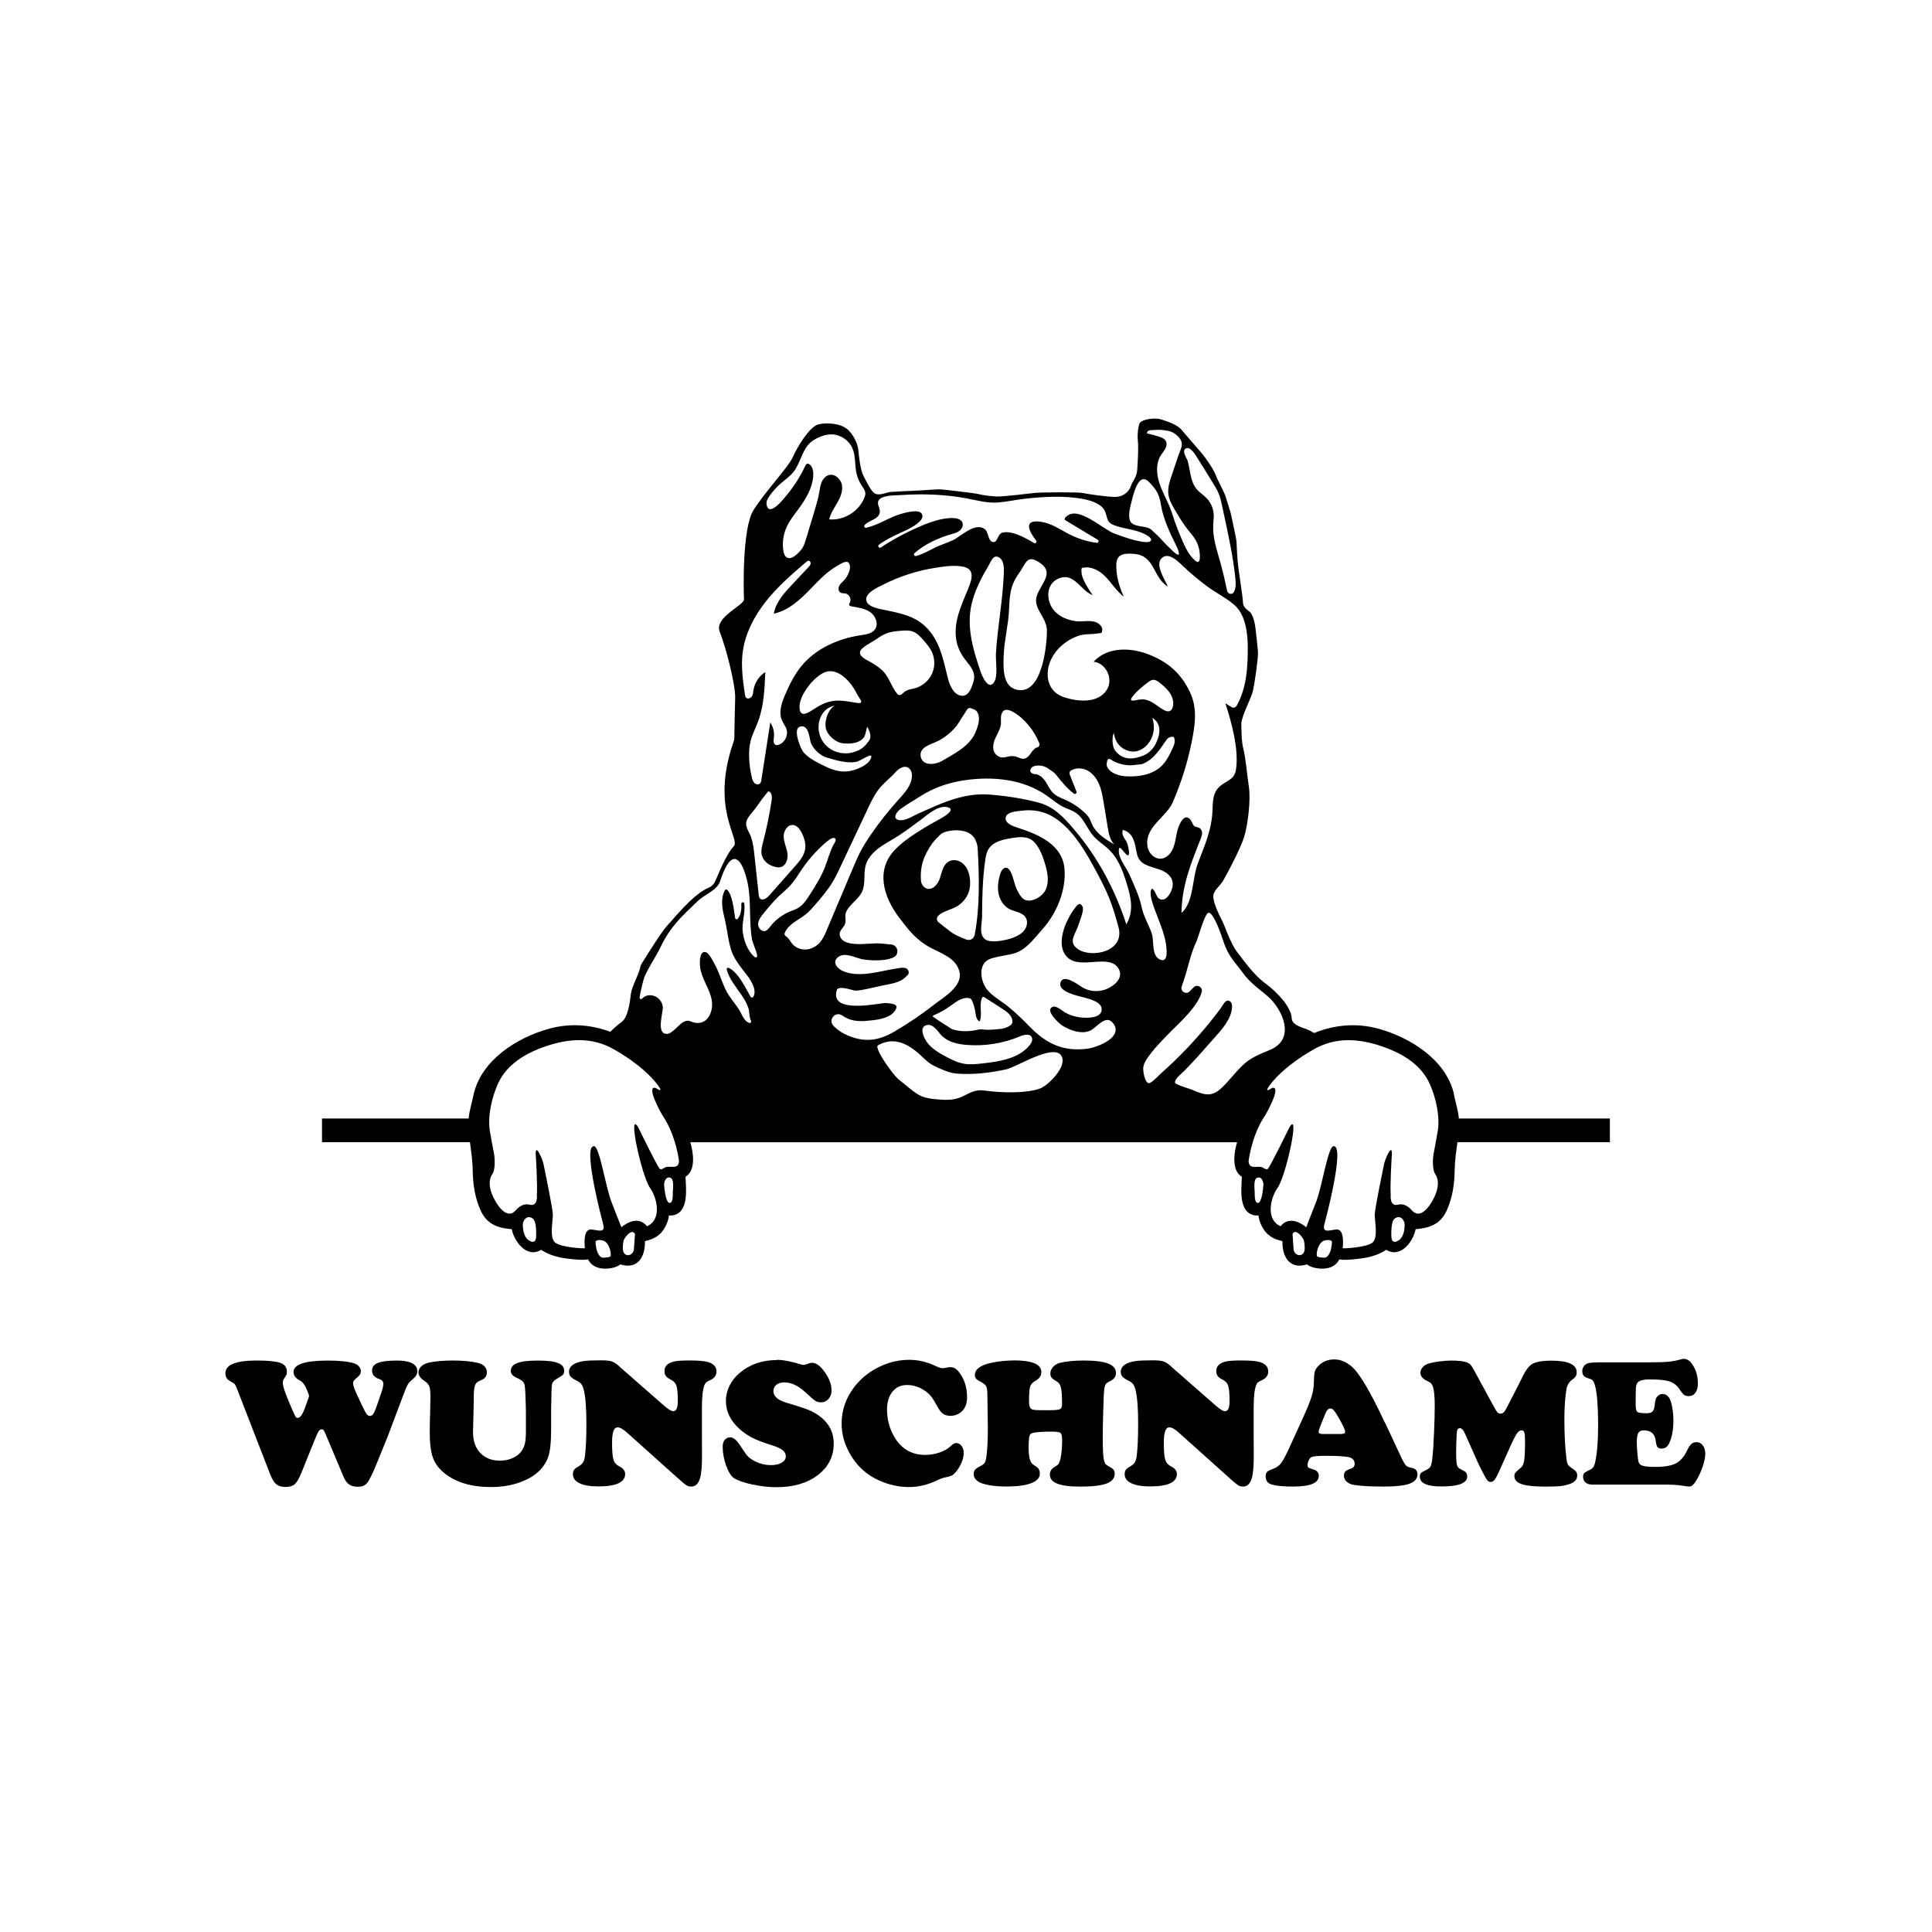<svg width="1500" height="1500" viewBox="0 0 1500 1500" xmlns="http://www.w3.org/2000/svg">
  <!-- Gruppierte und zentrierte Elemente -->
  <g transform="translate(250.0, 325.002)">
    <!-- Original-Motiv skaliert -->
    <svg width="1000" height="659.997" viewBox="0 0 525.23 346.65">
      2000/svg" viewBox="0 0 525.23 346.65"><defs><style>.cls-1{fill-rule:evenodd;}</style></defs><path class="cls-1" d="M453.98,308.1c1.59,2.28,1.16,5.27.3,7.74-1.05,3-5.78,11.71-9.83,7.01-.02-.02-.16-.17-.19-.19-1.43-1.59-3.41-2.66-5.46-2.12-3.55.94-2.99-3.94-2.99-3.94-.28-3.96.34-14.83.34-14.83.92-8.09-2.79.2-3.16,2.72,0,0-3.66,17.58-3.7,20.07-.04,2.7,1.48,9.46-.9,11.43-2.46,2.04-11.9,2.5-12.17,2.3-.03-.13,1.17-8.15-2.82-7.62-2.95.39-5.75,1.53-4.56-2.45,0,0,8.54-31.63,3.72-31.53-2.33-.09-4.68,16.44-7.27,23,0,0-2.98,7.53-3.9,9.99-.01.02-.04.05-.03.06-7.09-5.68-10.43-.39-10.43-.39-6.11-2.59-4.29-11.32-1.31-15.58,3.56-5.03,9.35-32.08,4.88-24.77,0,0-7.59,15.57-8.77,16.9-.66.71-1.87-.55-2.64-.7-2.21-.45-4.92.99-5.25-2.33,0,0,1.16-10.39,6.58-18.46.67-1,7.07-12.38,3.05-11.48,0,0-.03,0-.05.02-3.7,2.48-1.08-.92-.92-1.15,4.49-5.93,11.58-11,18.04-14.66,8.72-4.93,17.89-4.4,27.17-1.33,8.27,2.74,16.42,7.33,20.06,15.6,2.47,5.6,4.17,12.96,3.23,19.04,0,0-1.26,7.15-1.8,9.88,0,0-.75,5.62.79,7.77M438.88,335.21c-1.94,1.16-2.73.17-2.81-1.72,0,0-.31-6,1.29-7.22,2.08-1.6,3.91.09,4.13,2.23.02,2.32-.43,5.41-2.62,6.71ZM411.44,338.86c-.27.92-1.09,3.18-2.47,3.29-.95.04-3.08-.12-3.25-.66-.39-1.27.56-5.12,2.55-6.11.86-.43,2.88-.73,3.57.15.07.56-.21,2.36-.41,3.32ZM400.56,339.64c-.84,2.24-3.55,1.81-4.24-.32l-.09-.26s-.4-5.5-.46-6.57c1.27-2.36,3.98,1.12,4.6,2.52.23,1,.59,3.29.19,4.63ZM381.61,319.83c-1.48-.03-1.21-3.57-1.27-4.52-.03-1.21-.58-5.02.91-5.69,1.83-.79,2.64,1.42,2.66,2.8-.13,1.25-.58,7.45-2.3,7.42ZM140.34,305.2c-.77.16-1.98,1.42-2.64.7-1.18-1.34-8.77-16.9-8.77-16.9-4.46-7.3,1.32,19.74,4.88,24.77,2.98,4.26,4.8,12.99-1.31,15.58,0,0-3.35-5.29-10.43.39.02-.01-.01-.04-.03-.06-.93-2.46-3.9-9.99-3.9-9.99-2.59-6.56-4.94-23.1-7.27-23-4.82-.09,3.72,31.53,3.72,31.53,1.19,3.98-1.61,2.85-4.56,2.45-3.99-.53-2.8,7.48-2.82,7.62-.28.2-9.71-.26-12.17-2.3-2.38-1.98-.86-8.74-.9-11.43-.04-2.49-3.7-20.07-3.7-20.07-.38-2.52-4.08-10.81-3.16-2.72,0,0,.61,10.87.34,14.83,0,0,.57,4.88-2.99,3.94-2.05-.54-4.03.53-5.46,2.12-.03.02-.17.17-.19.19-4.05,4.7-8.78-4.01-9.83-7.01-.86-2.47-1.29-5.47.3-7.74,1.54-2.16.79-7.78.79-7.78-.55-2.73-1.8-9.88-1.8-9.88-.94-6.08.76-13.44,3.23-19.04,3.64-8.26,11.78-12.86,20.06-15.6,9.28-3.07,18.45-3.6,27.17,1.33,6.46,3.65,13.55,8.73,18.04,14.66.16.23,2.79,3.62-.92,1.15-.02-.01-.05-.02-.05-.02-4.01-.9,2.38,10.48,3.05,11.48,5.42,8.07,6.58,18.46,6.58,18.46-.33,3.32-3.03,1.88-5.25,2.33ZM143.07,315.31c-.07.95.21,4.49-1.27,4.52-1.72.03-2.17-6.17-2.3-7.42.02-1.38.84-3.59,2.66-2.8,1.49.67.95,4.48.91,5.69ZM127.17,339.07l-.09.26c-.7,2.14-3.41,2.57-4.24.32-.4-1.34-.04-3.64.19-4.63.62-1.4,3.34-4.88,4.6-2.52-.05,1.07-.46,6.57-.46,6.57ZM117.68,341.49c-.16.54-2.3.7-3.25.66-1.38-.11-2.19-2.37-2.47-3.29-.2-.97-.48-2.76-.41-3.32.69-.88,2.71-.58,3.57-.15,2,.99,2.94,4.84,2.56,6.11ZM87.33,333.49c-.08,1.89-.86,2.88-2.81,1.72-2.19-1.3-2.64-4.4-2.62-6.71.22-2.14,2.05-3.83,4.13-2.23,1.6,1.22,1.29,7.22,1.29,7.22ZM131.42,227.86c1.59-3.97,4.76-8.4,6.58-12.23,4.05-8.57,8.95-12.91,15.31-18.95,3.07-2.92,7.8-4.21,9.09-8.18.7-2.16,2.75-8.32,5.45-8.88,3.08-.63,4.95,6.49,5.52,8.86.91,3.86,1.07,7.87,1.16,11.82.09,4.02.15,8.07.82,12.05.26,1.56,1.82,4.59,2.12,6.67.08.55-.57.92-1,.56-3.03-2.52-4.5-6.84-4.93-10.62-.37-3.31,1.17-7.63.67-11.2-.11-.77-1.26-.63-1.21.14.13,2.17-.13,4.35-1.44,6.04-.33.42-1.01.25-1.09-.28-.48-3.21-1.19-9.82-3.29-11.51-.3-.24-.74-.14-.92.2-1.83,3.49-1.02,7.66-.12,11.31,1,4,1.35,8.15,2.43,12.11,1.23,4.59,4.17,7.76,6.93,11.47,1.61,2.16,3.93,5.84,2.38,8.56-.23.41-.82.43-1.07.02-2.25-3.84-4.86-9.75-8.9-11.83-.47-.24-1,.2-.86.71,1.01,3.84,3.75,6.97,5.93,10.21,1.15,1.71,2.26,3.48,2.89,5.45.48,1.49.29,3.72,1.08,5.2.25.48-.19,1.02-.71.88-1.72-.48-2.71-2.69-3.46-4.14-1.33-2.57-3.18-4.59-4.78-6.98-2.66-3.99-3.62-8.97-6.05-13.15-.71-1.23-2.41-5.19-4.33-4.62-1.8.53-1.59,4.94-1.43,6.15.6,4.86,4.02,8.82,4.77,13.64.63,4.02-1.25,9.44-6.2,9.1-2.41-.17-3.06-1.71-5.49-.33-1.64.92-4.47,4.65-6.42,4.78-4.89.32-1.62-8.74-1.89-11.08-.5-4.24-5.76-6.2-8.4-3.3-.41.45-1.15.1-1.05-.5.45-2.83,1.62-7.38,1.91-8.13ZM171.56,95.28c.98-7.64,4.69-14.73,9.48-20.77,4.79-6.04,10.64-11.13,16.52-16.12.25-.21.53-.44.86-.44.56-.01.94.66.84,1.21-.09.55-.49,1-.88,1.41l-6.77,7.21c-3.21,3.42-6.56,7.12-7.36,11.74,6-1.25,10.74-5.7,15-10.09,3.37-3.48,6.77-7.12,11.04-9.51,1.46-.8,3.97-2.62,4.81-.56.8,1.92-.83,5.08-2.07,6.43-.72.78-1.6,1.43-2.09,2.37-.49.94-.41,2.31.52,2.82.6.33,1.33.19,2,.33,1.56.3,2.53,2.27,1.82,3.69-.17.34-.43.71-.27,1.07.13.31.53.42.86.48,2.68.48,5.5.82,7.72,2.39,2.22,1.57,3.49,4.89,1.86,7.07-1.26,1.69-3.62,2-5.7,2.32-9.31,1.36-18.52,5.47-24.43,12.8-2.76,3.43-4.72,7.43-6.46,11.47-1.43,3.32-2.73,7.13-1.29,10.45.55,1.27,1.48,2.38,1.88,3.71.75,2.48-.77,5.42-3.23,6.24-.39.13-.81.21-1.18.07-1.06-.38-.91-1.88-.77-2.99.28-2.15-.25-4.39-1.46-6.18-1.21,7.82-2.42,15.65-3.64,23.48-.07.51-.17,1.04-.53,1.41-.59.6-1.66.42-2.27-.17-.61-.58-.86-1.43-1.07-2.26-.71-2.88-1.09-5.84-1.13-8.8-.03-2.01.11-4.04.59-5.99.69-2.79,2.07-5.36,3.07-8.06,2.39-6.38,2.68-13.34,2.94-20.15-2.53,1.61-4.32,4.34-4.8,7.3-.15.92-.19,1.9-.72,2.67-.52.77-1.77,1.13-2.37.42-.27-.31-.34-.74-.4-1.15-.83-5.74-1.66-11.57-.93-17.33ZM182.4,31.67c1.37-1.98,2.99-3.79,4.82-5.36,1.7-1.46,3.59-2.75,4.99-4.5,2.92-3.63,3.48-8.91,6.93-12.03.88-.8,1.91-1.41,2.99-1.93,1.83-.88,3.84-1.48,5.88-1.41,3.49.11,6.83,2.37,8.25,5.56,1.42,3.21.94,6.91,1.7,10.34.38,1.71,1.07,3.35,2.03,4.81.7,1.08,1.59,2.18,1.58,3.47,0,.53-.17,1.03-.36,1.52-2.18,5.66-8.35,9.5-14.39,8.95.56-2.48,2.07-4.62,3.33-6.82,1.26-2.21,2.32-4.73,1.87-7.23-.45-2.5-3-4.74-5.44-3.99-1.36.42-2.35,1.65-2.89,2.98-.53,1.33-.69,2.76-.94,4.16-.44,2.48-1.16,4.9-1.88,7.32l-3.42,11.38c-.39,1.31-.78,2.63-1.5,3.79-.64,1.03-1.51,1.9-2.4,2.71-1.08.98-2.58,1.95-3.88,1.31-.99-.49-1.36-1.69-1.53-2.77-.51-3.28-.04-6.69,1.33-9.71,1.19-2.64,3.03-4.93,4.76-7.26,3.05-4.13,5.87-8.76,6.1-13.89.07-1.66-.25-3.56-1.65-4.48-.18-.12-.39-.22-.6-.22-.53,0-.86.56-1.08,1.03-1.93,4.12-4.39,8.01-7.26,11.53-1.17,1.43-7.54,9.71-8.46,4.04-.19-1.17.45-2.32,1.13-3.3ZM226.7,39.82c2.05-2.4-.68-4.35.2-6.29,1.09-2.4,6.79-2.19,8.83-2.33,8.92-.61,18.23-.34,27.03,1.31,4.31.81,8.49,2.04,12.92,1.69,3.63-.28,7.22-1.1,10.84-1.5,7.85-.88,16.37-1.4,24.18.15,2.95.58,7.25,1.88,8.57,4.92,1.19,2.75.49,4.46,3.82,5.73,4.16,1.59,8.58,1.58,12.65,3.71,3.73,1.95,2.85,3.59-.95,3.05-3.97-.57-7.91-2.01-11.66-3.39-5.09-1.87-15.38-12.24-20.13-6.38-.25.31-.15.78.19.99l13.15,7.92c.63.38.29,1.35-.44,1.25-4.34-.55-8.47-1.98-12.33-4.1-3.26-1.8-6.4-3.82-10.13-4.43-7.62-1.24-5.31,3.64-2.24,7.58.46.6-.23,1.4-.88,1.01-4.03-2.42-9.21-5.14-12.81-4.21-2.06.53-1.86,3.65-3.54,3.84-2.21.25-2.26-3.84-3.3-4.88-3.82-3.84-10.09,2.55-13.38,4.11-2.5,1.19-5.14,1.94-7.64,3.2-2.39,1.21-4.81,2.57-7.41,3.26-.69.17-1.15-.71-.62-1.17,4.16-3.61,9.05-5.9,14.35-7.52,1.8-.55,4.28-.99,5.07-2.97.97-2.45-1.03-3.63-3.14-3.78-6.04-.42-13.38,2.97-18.67,5.5-3.92,1.88-7.7,4.06-11.33,6.45-.73.48-1.49-.59-.78-1.11,2.6-1.92,5.6-3.39,8.46-4.71,1.74-.8,11.06-4.62,8.97-7.95-1.22-1.93-6.44-.47-8.12,0-5.03,1.38-9.37,4.58-14.47,5.75-.63.15-1.1-.59-.7-1.07,1.36-1.63,4.07-2.03,5.45-3.64ZM330.26,33.27c.8-3.16,2.89-11.76,7.11-7.31,3.03,3.2,4.13,5.07,4.79,9.41.79,5.2,3.68,11.48,6.13,16.31.31.6,3.38,7.04-1.93,1.76-.6-.6-2.49-2.38-2.99-2.96-1.64-1.9-2.89-3.09-5.11-5.12-2.28-2.08-7.94-.63-8.9-4.11-.65-2.36.33-5.7.9-7.98ZM336.97,4.97c.38-.2.82-.24,1.25-.26.77-.04,1.53-.08,2.29-.13,1.68-.09,3.42.19,5.07.55,1.64.37,3.68,1.96,4.52,3.42,1.27,2.23-.01,3.95-.83,6.37-.92,2.73-1.85,5.47-2.77,8.2-.82,2.42-1.65,4.94-1.38,7.49.27,2.56,1.62,4.86,2.95,7.08,1.55,2.6,3.12,5.21,5,7.59,1.05,1.34,2.21,2.6,3.09,4.07,1.03,1.71,1.63,3.68,1.78,5.67.11,1.44.23,4.7-1.82,2.95-2.75-2.33-4.29-5.89-5.67-9.12-.94-2.23-1.87-4.48-2.67-6.77-.6-1.76-1.12-3.56-1.79-5.3-1.39-3.6-3.4-6.96-4.57-10.64-1.17-3.68-1.4-7.94.66-11.2.57-.91,1.3-1.71,1.8-2.66.5-.95.73-2.13.23-3.08-.53-1.02-1.7-1.49-2.79-1.84-1.6-.52-3.23-.96-4.87-1.31-.12-.42.16-.86.53-1.07ZM352.02,12.35c1.64-1.36,3.69,1.69,4.37,2.78,2.46,3.89,4.89,7.8,7.29,11.74.74,1.21,1.47,2.43,2.01,3.76.62,1.52.97,3.13,1.32,4.73.35,1.66.71,3.31,1.06,4.97,1.76,8.19,3.51,16.41,4.38,24.74.2,1.91.33,3.96-.6,5.65,0,.01-.01.02-.01.03-.65,1.17-2.42.86-2.71-.45-.85-3.92-1.73-7.84-2.81-11.71-1.4-5-3.16-10.05-2.9-15.23.07-1.4.28-2.79.21-4.19-.12-2.45-1.13-4.85-2.82-6.63-1.34-1.43-3.08-2.46-4.3-3.99-2.54-3.2-2.38-7.59-3.53-11.33-.38-1.2-2.32-3.74-.96-4.87ZM377.37,99.24c-.14,3.98-.66,7.98-1.83,11.8-.58,1.88-1.33,3.73-2.23,5.48-1.36,2.62-2.61.84-4.91-.42,2.54,7.98,5.48,18.38,4.34,26.84-.63,4.63-4.12,4.56-6.99,7.37-2.41,2.36-2.51,5.86-2.6,9.03-.23,8.22-3.19,14.63-6.05,22.18-2.29,6.04-1.54,15.55-6.61,20.09.13-10.91,3.66-19.79,7.61-29.71.6-1.51,1.37-3.3.11-4.66-.67-.71-1.75-.51-2.47-1.08-.72-.58-.75-1.22-1.2-1.97-2.41-3.94-4.78.4-5.63,3.5-1,3.61-.92,8.05-4.1,10.63-3.55,2.89-7.74-.13-8.23-4.17-.96-7.85,7.71-11.51,10.41-17.81,3.32-7.74,5.91-15.87,7.58-24.11,1.46-7.17,2.57-14.09-.7-20.85-3.62-7.45-8.65-11.95-16.39-15.07-7.38-2.97-16.94-3.49-22.83,2.82,5.19.6,8.16,7.13,5.39,11.47-3.66,5.74-12.12,4.83-17.63,2.96-5.86-1.99-7.59-7.82-5.85-13.4,1.67-5.34,6.27-9.5,11.42-11.42,2.94-1.1,5.59-.68,8.53-1.15,1.31-.21,1.54.13,1.68-1.39.11-1.19-.99-2.32-1.9-2.86-2.44-1.45-6.2-.36-8.96-.74-3.22-.46-6.42-1.7-8.64-4.17-3.67-4.08-3.67-11.44,2.26-13.45,5.93-2.01,8.56,5.28,13.31,6.98-1.5-2.22-4.48-6.47-4.54-9.33-.03-1.7-.4-1.85,1.93-1.96,1.21-.05,2.47.3,3.57.76,5.21,2.19,7.38,7.96,11.78,11.17-1.94-4.01-3.28-8.85-3.08-13.35.19-4.34,3.76-4.4,7.5-4.06,8.31.76,7.45,9.77,13.53,13.31-1.15-2.64-5.06-8.51-2.84-11.25,2.64-3.26,6.73.73,8.69,2.6,3.22,3.07,6.61,5.94,10.18,8.58,3.49,2.57,7.53,4.56,10.85,7.35,6.21,5.24,5.84,15.99,5.57,23.43ZM367.51,212.98c1.98,6.26,4.83,8.65,7.76,12.74,3.42,4.76,7.68,7.41,10.69,10.13,5.67,5.14,11.28,17.02.75,21.53-4.41,1.88-7.92,3.06-11.46,6.5-2.86,2.78-5.25,6.01-8.11,8.78-4.44,4.32-7.28,3.14-12.52.96-.89-.38-6.54-1.96-6.75-2.81-.36-1.43,2.94-3.98,3.65-4.71,3.47-3.56,6.82-7.22,10.06-10.98,2.98-3.46,6.9-7.2,8.67-11.47.59-1.41,1.69-5.17-.16-6.12-1.67-.86-2.54,1.48-3.45,2.71-2.87,3.89-5.91,7.66-9.1,11.3-3.19,3.64-6.53,7.14-10.02,10.49-1.74,1.68-3.52,3.32-5.33,4.92-.66.59-4.05,4.25-5.07,4.06-1.76-.33-2.38-5.3-2.21-6.49.28-1.97,1.57-3.65,2.74-5.21,2.58-3.43,5.63-6.46,8.64-9.52,2.96-3.01,10.98-10.1,12.47-16.05.47-1.9-1.9-3.22-3.29-1.84-.55.54-1.08,1.09-1.61,1.65-1.43,1.51-3.94.05-3.3-1.93.21-.65.43-1.28.65-1.91,1.89-5.39,2.96-11.59,5.47-16.69.6-1.23,3.28-11.33,4.84-11.51,2.08-.24,5.46,9.77,5.99,11.44ZM180,201.85c2.05-2.51,4.11-5.02,6.46-7.25,1.57-1.48,3.26-2.83,4.69-4.44,1.74-1.95,3.07-4.22,4.54-6.39,2.65-3.9,5.8-7.46,9.34-10.58.63-.55,3.12-2.79,4.12-2.05.91.67-.42,2.32-.75,2.97-1.42,2.83-2.17,5.91-3.33,8.85-1.54,3.93-3.82,7.52-6.08,11.08-1.33,2.11-2.75,4.29-4.9,5.55-1.04.61-2.2.97-3.31,1.43-3.16,1.3-5.96,3.46-8.05,6.16-.56.72-1.12,1.52-1.99,1.76-1.54.43-2.98-1.32-2.89-2.91.08-1.6,1.15-2.95,2.15-4.19ZM194.85,125.63c3.42-1.12,3.9,4.15,4.33,6.01.62,2.66,3.96,5.92,6.74,6.61,3.78,1.12,8.2,2.41,11.9,1.73,2.03-.38,7.78-4.93,5.8-.98-1.28,2.54-6.12,4.39-8.69,4.78-3.8.59-7.3-.7-10.63-2.4-2.64-1.34-6.85-3.36-8.41-6.01-1.09-1.84-3.85-8.81-1.03-9.74ZM218.12,115.92c-3.16-.44-6.05-1.18-9.28-.83-3.38.37-5.9,1.84-8.69,3.65-2.2,1.43-5.12,3.18-5.42-.71-.39-5.07,5.86-12.83,10.3-14.6,5.42-2.16,10.8,4.17,12.93,8.51,1.16,2.35,3.6,4.46.17,3.99ZM205.79,127.32c1.08,2.37,3.88,4.74,6.49,5.07,4.01.51,8.37-.39,9.27-3.68.32-1.18.74-3.09.74-3.09,0,0,2.35,3.47.83,5.65-1.43,2.05-2.6,3.24-4.81,4.21-4.93,2.15-10.7.81-13.8-3.4-3.98-5.42-1.89-13.79,4.49-15.04-2.88,1.83-4.59,7.23-3.19,10.29ZM230.27,87.54c1.79-.67,3.73-.85,5.64-1.01,1.64-.14,3.33-.28,4.9.26,1.95.68,3.39,2.32,4.74,3.9,1.11,1.3,2.23,2.61,3,4.13,1.41,2.79,1.51,6.21.26,9.07-1.24,2.87-3.81,5.12-6.82,6-1.6.46-3.39.6-4.65,1.68-.63.54-1.28,1.35-2.08,1.14-.36-.1-.62-.39-.86-.68-2.13-2.65-3.03-6.15-5.29-8.7-1.31-1.48-3.01-2.57-4.68-3.62-1.37-.92-5.38-2.39-5.06-4.5.28-1.91,4.85-3.99,6.33-5.02,1.45-1,2.92-2.02,4.57-2.64ZM264.14,67.7c-2.5,6.67-6.09,13.04-5.73,20.41.19,3.94,1.6,7.27,4.01,10.34,2.33,2.98,4.46,5.21,3.11,9.26-.7,2.09-1.72,5.34-4.4,5.32-3.4-.03-5.13-4.21-5.82-6.85-1.8-6.88-2.78-13.61-7.38-19.36-4.87-6.09-11.06-7.23-18.27-8.75-2.05-.43-6.67-1.09-7.57-3.47-1.24-3.27,4.35-5.68,6.51-6.78,6.7-3.43,13.97-5.78,21.4-6.96,3.65-.58,7.84-1.23,11.5-.46,4.09.86,3.87,3.99,2.63,7.3ZM278.05,62.71c-.36,11.15-2.6,22.14-3.24,33.27-.17,2.93.99,8.99-.81,11.61-2.27,3.3-4.78-2.47-5.45-4.45-3.32-9.74-6.21-19.5-3.09-29.66,1.44-4.7,3.72-9.12,6.24-13.32,1.04-1.73,1.9-4.69,4.1-3.7,2.25,1.02,2.31,4.19,2.25,6.25ZM277.07,120.58c.81-2.55,2.89-2.01,4.83-.92,4.55,2.59,8.64,7.69,10.6,12.73.27.7-.11,1.54-.86,1.69-1.53.33-2.81,2.98-3.7,3.75-2.42,2.09-3.69-.12-6.32-.21-2.29-.08-4.01,1.44-6.2-.17-2.44-1.78-1.89-4.75-.81-7.18.71-1.6,1.69-3.18,2.12-4.9.39-1.55-.14-3.31.34-4.79ZM244.12,137.65c-.58-3.58,4.02-4.77,6.43-5.88,3.19-1.46,5.95-3.73,8.19-6.44.51-.62,3.19-4.97,4.39-6.78.3-.47.89-.65,1.41-.47,1.54.55,2.64.74,3.18,2.86.58,2.25-.38,5.01-1.26,7.05-2.37,5.58-8.58,8.63-13.59,11.59-2.63,1.55-8.06,2.36-8.76-1.93ZM306.7,167.54c-4.11-4.79-8.09-9.22-14.37-10.91-6.56-1.77-13.68-2.83-20.45-3.33-6.59-.49-12.92,1.16-19,3.56-3.21,1.26-6.35,2.71-9.51,4.11-2.1.93-5.01,2.86-7.37,2.8-3.6-.09-2.15-2.99-.25-4.44,2.57-1.94,5.49-3.56,8.2-5.29,5.62-3.6,11.45-5.58,18.05-6.56,11.43-1.69,23.94-.52,33.62,6.3,2.51,1.76,4.77,3.83,7.65,5.01,2.5,1.02,4.4,1.65,6.2,3.87,1.88,2.32,3.07,5.12,4.99,7.42,1.64,1.96,3.76,3.28,5.66,4.94,4.3,3.71,6.26,8.9,7.91,14.18,1.78,5.7,3.24,11.52-.04,17-4.62-14.13-11.6-27.33-21.3-38.65ZM226.7,255.59c5.56-3.18,10.89-1.63,16.45,3.16,2.01,1.73,3.77,3.83,6.17,5.04,2.79,1.41,6.4,3.06,9.47,3.3,6.79.54,13.63-.29,20.28-1.74,4.11-.89,19.29-10.66,22.42-5.54,2.67,4.35-5.48,12.14-8.55,13.31-5.84,2.23-16.87,1.76-22.76.89-3.55-.52-5.55.7-8.58,2.22-2.75,1.38-5.65,1.71-8.71,1.52-2.68-.17-6.06-.39-8.55-1.48-2.84-1.24-7.24-5.38-9.01-6.66-2.26-1.62-10.36-13.04-8.63-14.02ZM266.16,210.47c-.33,1.68-1.91,2.55-3.5,1.94-2.55-.98-5.07-2.06-7.16-3.8l-4.04-3.18c-.83-.65-.95-1.89-.22-2.65,1.67-1.73,4.64-2.35,6.95-3.49,2.84-1.4,5.09-4.06,5.81-7.15.29-1.24.35-2.54.27-3.81-.19-2.9-1.16-5.91-3.78-7.5-1.39-.85-3.11-1.05-4.58-.38-2.69,1.22-3.08,4.42-3.96,7.07-.84,2.58-3.41,5.34-5.93,3.85-1.04-.62-1.66-1.75-1.76-2.96-.48-5.99,1.26-10.51,4.68-15.31.51-.71,2.72-3.09,3.41-3.62,1.23-.95,2.47-1.18,4-1.42,3.43-.54,7.77,0,9.64,2.93.82,1.26,1.31,2.79,1.39,4.3.63,11.44.94,23.9-1.22,35.19ZM284.59,251.92c1.64-.69,3.97-1.25,4.81.31.58,1.07-.09,2.39-.86,3.33-4.5,5.46-12.27,6.62-19.28,7.4-2.4.26-4.82.53-7.2.16-2.79-.43-5.36-1.71-7.83-3.05-2.69-1.45-5.52-3.11-7.4-5.59-1.36-1.8-3.6-6.43-.17-7.18,2.85-.62,4.71,3.17,6.38,4.65,2.7,2.4,6.3,3.17,9.81,3.45,7.39.6,14.92-.6,21.75-3.47ZM275.88,193.6c.49,2.62,2,5.13,4.36,6.36,2.27,1.19,5.33,1.3,6.7,3.46,1,1.6.58,3.8-.59,5.28-1.16,1.49-2.92,2.38-4.69,3.04-2.68,1-9.48,2.49-11.61.3-2.2-2.26-.89-6.12-.88-9.2.02-7.03.19-14.95,1.22-22.34.24-1.7.5-3.46,1.4-4.92,1.92-3.12,5.99-3.97,9.61-4.54,2.54-.39,5.31-.75,7.56.5,1.29.73,2.25,1.92,3.03,3.18,1.32,2.14,2.17,4.53,2.88,6.94,1.02,3.41,1.74,7.2.25,10.43-1.5,3.23-6.78,5.93-9.42,3.55-.78-.71-1.73-2.37-2.21-3.32-1.24-2.42-1.38-4.97-2.63-7.39-.38-.76-.88-1.6-1.71-1.76-1.31-.27-2.22,1.26-2.6,2.55-.76,2.55-1.18,5.26-.69,7.87ZM269.09,236.36c.09-.21.21-.45.44-.53.25-.08.5.07.71.21,2.43,1.57,4.87,3.14,7.3,4.71,1.82,1.17,3.82,2.65,3.99,4.8.04.44-.02.91-.25,1.29-.24.4-.66.66-1.05.89-1.17.7-2.49,1.09-3.84,1.18-2.03.14-4.09.48-6.13.26-.46-.05-.91-.12-1.36-.13-.8-.01-1.57.18-2.35.34-3.2.65-6.58.63-9.67-.43,0,0-6.21-3.88-7.7-5.06-.17-.13-.13-.39.06-.48,2.49-1.04,4.85-2.37,7.04-3.93,2.23-1.59,4.62-3.53,7.33-3.2.33.04.67.12.93.32.32.24.49.62.65.98.6,1.46,1.03,3,1.25,4.56.2,1.42.44,3.14,1.76,3.68,1.2-2.96-.31-6.5.89-9.47ZM205.89,208.44c-.78,1.85-1.59,3.75-2.92,5.24-1.45,1.63-3.53,2.71-5.7,2.81-2.18.1-4.41-.85-5.73-2.58-.62-.8-1.05-1.77-1.83-2.41-.44-.36-1.03-.67-1.1-1.23-.03-.27.07-.53.18-.77,1.61-3.52,5.66-5.04,8.65-7.49,1.39-1.13,2.57-2.5,3.73-3.85,2.45-2.84,4.91-5.7,6.87-8.89,1.35-2.2,2.45-4.53,3.54-6.87l10.88-23.09c1.31-2.78,2.63-5.58,4.47-8.03,1.99-2.65,4.68-4.54,6.84-6.99,1.41-1.61,4.17-3.54,6.07-1.22.59.73.76,1.73.73,2.68-.13,3.8-2.96,6.87-5.52,9.69-4.05,4.47-7.8,9.2-11.21,14.18-1.53,2.22-2.99,4.5-4.24,6.89-1.15,2.19-2.12,4.48-3.08,6.76-3.54,8.39-7.09,16.78-10.64,25.17ZM212.02,243.34c.75.49,1.52.94,2.33,1.31,3.21,1.45,6.94,1.08,10.35.67,2.86-.34,6.88-1.06,8.74-3.57,2.25-3.02-.53-3.11-3.37-3.43-2.05-.23-23.26,4.97-20.14-5.28.58-1.89,5.45-.22,7.15.17,1.41.32,7.3-1.07,10.83-1.89,2.98-.69,7.52-1.09,9.8-3.36.92-.92,1.86-1.32,1.45-2.66-.63-2.01-3.36-1.29-5.06-1.03-6.75,1.03-14.73,3.8-21.45,1.12-2.49-1-5.01-3.86-1.98-5.95,2.77-1.91,6.78.48,9.64,1.02,2.99.56,9.3.94,12.84-.82,2.52-1.25,1.65-5.12-1.17-5.2-1.09-.03-2.2-.23-3.22-.33-2.37-.24-4.52-.07-6.89.08-2.84.18-9.88.56-10.71-3.4-.46-2.19,1.76-3.16,2.2-4.97.45-1.86-.45-3.18.59-5.1,1.81-3.36,5.61-5.1,6.69-8.92,1.16-4.06-.24-8.03,2-11.91,2.08-3.59,5.72-5.82,9.23-7.84,4.43-2.54,8.41-5.52,12.49-8.59,2.66-2,6.89-5.83,10.54-5.04,3.88.83-.97,3.72-2.33,4.51-2.3,1.31-4.63,2.53-6.88,3.91-4.14,2.55-8.33,5.21-11.77,8.67-8.27,8.35-5.13,19.26,1.41,27.94,3.77,5,6.96,9.15,12.66,12.22,4.5,2.43,10.69,4.29,11.97,9.98,1.34,5.87-6.47,10.3-10.38,13.35-5.15,4.01-10.56,7.69-16.2,10.98-6.27,3.66-11.85,4.48-18.68,1.69-2.18-.89-4.52-2.3-6.21-4.15-2.17-2.38.82-5.92,3.53-4.19ZM309.86,235.83c2.47.7,8.97,1.93,7.99,5.79-.71,2.8-5.35,2.78-7.54,2.66-2.54-.15-4.92-.81-7.14-2.02-1.26-.68-3.67-2.99-5.18-2.4-3.45,1.36,2.62,6.84,3.88,7.64,3.07,1.95,7.65,3.63,11.2,2.16,2.88-1.19,6.49-7.02,9.52-3.12,4.43,5.69-6.36,9.84-10.32,10.38-9.69,1.33-16.71-1.87-23.4-8.67-2.91-2.96-5.76-5.81-9-8.44-2.68-2.19-6.29-4.15-8.52-6.8-2.06-2.43-3.23-6.75-1.93-9.79,1.16-2.75,3.58-3.16,6.22-3.77,2.76-.65,5.95-.86,8.52-2.11,3.8-1.85,6.91-6.1,9.68-9.18,5.77-6.41,9.79-16.09,8.91-24.88-.97-9.52-10.45-13.67-18.55-16.28-1.92-.62-6.52-1.99-5.22-4.88.74-1.65,4.02-1.94,5.54-2.15,6.12-.84,11.27.32,16.21,4.22,6.37,5.04,10.84,12.73,14.64,19.78,4.99,9.27,6.68,13.24,9.42,23.34,2.78,10.23-11.22,12.82-16.58,8.99-4.14-2.95-.97-5.89.2-9.66.5-1.59,2.51-6.2,1.72-7.65-1.01-1.86-1.87-.96-2.9.35-3.84,4.85-8.66,15.42-3.06,20.52,5.43,4.95,17.33-2.04,20.8,4.72,1.8,3.48-1.64,6.48-4.55,7.83-3.42,1.59-7.48,1.39-10.67-.68-1.39-.91-7.77-5.69-8.66-1.53-.74,3.49,6.56,5.02,8.75,5.64ZM340.46,202.48c1.31,3.59,2.87,7.14,3.55,10.92.39,2.17,1.48,9.09-2.48,7.08-3.4-1.73-2.1-7.38-3.17-10.52-1.27-3.77-3.3-6.8-4.12-10.77-.94-4.53-3.03-8.72-4.83-12.96-1.1-2.58-4.26-6.48-4.46-9.41-.28-3.99,1.75-.15,3.11.96,1.85,1.51.74-3.07.48-4.06-.62-2.33-2.72-3.2-1.99-6.01,4.54,1.16,4.96,5.78,5.72,9.54.95,4.79,5.19,5.21,9.16,6.59,4.5,1.55,7,4.81,4.53,9.5-.76,1.43-2.15,3.26-4,2.7-1.9-.56-1.85-3.45-3.47-4.4-1.87,1.79,1.27,8.93,1.97,10.83ZM331.55,141.21c1.12-.19,2.27-.06,3.31-.5,4.37-1.8,6.89-5.98,9.6-9.82.4-.57,1.01-.97,1.7-1.09,1.08-.19,1.33-.07,1.5.97.14.89,0,1.8-.35,2.63-1.36,3.12-2.83,6.38-5.39,8.66-3.15,2.81-7.55,3.76-11.77,3.85-2.56.06-5.21-.18-7.45-1.4-1.3-.7-2.49-1.84-2.73-3.29-.02-.1-.02-.19,0-.28l.22-1.43c.1-.61.79-.92,1.31-.58,2.9,1.92,6.7,2.84,10.07,2.29ZM330.32,113.63c1.8-2.41,4.34-4.51,6.76-6.28.48-.34.98-.68,1.56-.79,1.15-.21,2.23.55,3.14,1.29,1.52,1.24,3.02,2.54,4.07,4.2,1.06,1.65,1.61,3.72,1.07,5.6-.18.62-.51,1.24-1.08,1.54-.8.41-1.77.06-2.56-.37-2.33-1.28-4.29-3.28-6.83-4.04-1.62-.49-3.11-.28-4.72.1-1.29.3-2.48.19-1.41-1.25ZM338.55,122.03c5.35,3.08,1.74,9.85,1.74,9.85,0,0-1.37,4-5.58,5.61-3.59,1.37-7.99,2.16-11.29-2.13-1.39-1.8-1.24-6.3-.47-7.11,0,0,.32,6.04,6.57,7.41,5.49,1.21,11.79-5.69,9.04-13.64ZM307.66,152.07l-2.77-7c-.23-.59,0-1.25.54-1.57,1.88-1.13,4.4-1.12,6.41-.15,2.35,1.13,4.03,3.33,5.05,5.73,1.02,2.4,1.45,4.99,1.87,7.56.55,3.33,1.09,6.65,1.64,9.98.41,2.51.9,5.18,2.66,7.01-3.5-2.05-7.2-4.3-8.94-7.96-.44-.91-.74-1.88-1.24-2.74-.53-.91-1.26-1.68-2.03-2.39-2.19-2.04-4.71-3.72-7.44-4.95-1.77-.8-3.68-1.45-5.1-2.77-1.44-1.34-2.21-3.21-3.29-4.84-1.08-1.63-2.75-3.14-4.69-3.04,0,0-2.16-.41-1.33-2.07.31-.62.9-1.04,1.56-1.2,1.94-.49,4.07-.07,5.69,1.1,1.4,1.01,2.26,1.38,3.32,2.74,1.94,2.48,4.36,5.38,7,7.4.58.44,1.37-.16,1.1-.84ZM295.61,86.39c.08,4.49-1.58,27.31-12.77,24.04-5.52-1.61-5.07-9.52-4.8-14.74.29-5.78,1.86-11.77,2.12-17.57.27-6.1.44-10,4-14.95,3.02-4.21,3.21-8.07,8.63-4.33,5.76,3.97.86,7.88-1.17,13.06-2.1,5.37,3.9,8.85,4,14.49ZM179.38,178.11c.66,2.58,3.22,4.32,5.83,4.78.56.1,1.13.15,1.68.04,2.28-.44,3.24-3.3,2.92-5.6-.32-2.3-1.46-4.46-1.55-6.78-.1-2.32,1.5-5.04,3.82-4.82,1.65.15,2.8,1.71,3.54,3.19,1.04,2.06,1.76,4.38,1.39,6.67-.44,2.73-2.34,4.96-4.18,7.04-3.51,3.97-7.01,7.93-10.52,11.89-.97,1.1-2.7,2.24-3.7,1.18-.4-.42-.48-1.03-.54-1.6-.56-5.19-1.11-10.39-1.68-15.58-.27-2.6-.54-5.27-1.39-7.78-.7-2.09-2.49-4.11-1.94-6.41.44-1.86,2.56-3.82,3.63-5.35,1.68-2.4,3.42-4.74,5.3-6.99,1.42.25,1.59,2.21,1.37,3.64-.85,5.71-2.02,11.37-3.47,16.94-.48,1.82-.99,3.72-.52,5.54ZM461.57,275.26c-3.35-13.8-17.57-22.73-30.4-26.37-9.19-2.6-18.26-1.71-26.57,1.65-2.59-1.56-4.32-1.99-4.36-1.99-2.46-.88-4.74-1.94-4.81-4.07-.16-4.42-5.89-10.63-10.7-14.14-4.81-3.51-8.69-9.16-11.49-12.73-2.81-3.57-5.2-11.11-6.25-13.01-1.04-1.89-3.21-6.42-3.51-9.24-.3-2.82,2.31-4.16,4.01-6.98,1.71-2.82,6.98-12.92,8.5-17.66,1.51-4.74,2.81-14.98,1.97-20.67-.85-5.69-1.31-11.78-2.2-15.18-.89-3.39-.77-7.32-.88-10.22-.09-2.91,3.78-10.16,4.58-13,.79-2.83,2.39-14.41,2.23-16.41-.16-1.99-.85-8.52-1.1-10.35-.25-1.82-1.07-5.05-2.16-6-1.09-.96-2.9-1.95-2.89-4.05.01-2.1-1.94-13.43-2.21-17.36-.26-3.94-.3-5.12-.39-7-.08-1.88-1.6-7.93-1.99-10.19-.4-2.26-1.79-6.18-2.44-8.38-.66-2.19-3.25-6.68-4.13-9.02-.89-2.34-3.88-6.67-5.57-8.7-1.7-2.04-6.26-7.16-8.18-9.49-1.93-2.33-6-3.59-8.51-4.38-2.51-.79-7.43-.08-8.52,1.33-.71.92-1.21,4.57-.9,7.49.31,2.93-.06,8.36-.24,11.57-.19,3.21-1.93,4.72-2.65,6.91-.72,2.19-3.12,4.45-6.83,4.32-3.71-.14-10.8-1.18-12.74-1.6-1.95-.43-17.15-.3-19.45-.05-2.3.24-12.94,1.58-15.8,1.47-2.87-.12-6.47-.71-7.53-1.02-1.06-.31-14.28-1.89-15.55-1.91-1.27-.02-9.08.59-11.45.64-2.37.03-7.77.45-8.78.45-1,0-3.35,1.3-5.51.9-2.16-.4-4.02-5.07-5.31-7.36-1.29-2.29-1.94-8.14-2.15-10.66-.21-2.51-2.14-6.75-4.89-8.78-2.75-2.03-7.99-2.53-11.48-1.63-3.5.9-8.53,9.15-10.32,13.25-1.78,4.1-11.39,14.21-16.08,21.7-4.7,7.5-4.02,33.8-3.85,36.32.16,2.52-12.32,7.33-9.89,13.31,2.58,6.38,6.49,21.93,6.29,27.02-.16,4.27-.3,13.3-.34,16.1-.01.56-.11,1.12-.3,1.65-9.61,27.35,2.85,39.68.07,42.64-2.51,2.68-4.96,8.1-7.52,14.17-.52,1.22-1.46,2.22-2.68,2.72-6.65,2.76-14.78,13.32-16.88,15.41-1.97,1.94-8.55,12.46-10.41,15.45-.33.52-.56,1.1-.68,1.71-.54,2.71-3.47,7.93-3.82,10.89-.19,1.59-.76,7.45-2.69,10.21-.21.31-.6.69-1.05,1.11-.17.12-2.05,1.43-4.64,3.99-7.94-2.94-16.54-3.62-25.25-1.16-12.84,3.63-27.05,12.57-30.4,26.37-.68,3.52-1.79,6.65-2.09,10.16H0v9.67h60.34c.49,3.71,1.04,7.42,1.11,11.19.09,5.8.86,11.49,3.32,16.81,2.52,5.43,6.93,7.04,12.6,7.47.99,4.95,6.1,12.02,12,8.4,2.44,1.66,5.42,2.75,9.34,3.41,0,0,7.08,1.08,9.82.51,2.87,6,12.26,3.38,13.06,2.01,7.06,2.28,10.26-3.02,10.08-9.3.26-.57,2.97-.29,6.05-3.01,1.89-1.68,3.52-5.05,3.75-7.6,0,0,1.45-.03,1.56-.07,6.73-1.19,5.38-10.91,5.21-15.73,4.25-2.51,3.26-9.79,1.95-14.07h222.97c-1.31,4.29-2.3,11.56,1.95,14.07-.16,4.83-1.53,14.54,5.21,15.73.11.04,1.56.07,1.56.07.23,2.55,1.86,5.92,3.75,7.6,3.08,2.72,5.79,2.44,6.05,3.01-.18,6.28,3.02,11.58,10.08,9.3.8,1.38,10.19,3.99,13.06-2.01,2.75.57,9.82-.51,9.82-.51,3.92-.66,6.9-1.75,9.34-3.41,5.9,3.62,11.02-3.45,12-8.4,5.67-.44,10.08-2.05,12.6-7.47,2.46-5.32,3.23-11.01,3.32-16.81.06-3.76.62-7.48,1.11-11.19h62.17v-9.67h-61.58c-.3-3.51-1.4-6.63-2.09-10.16Z"/>
    </svg>
    
    <!-- Wunschname Text Element -->
    <g transform="translate(-75.0, 729.997) scale(3.833)" fill="#000000">
      <path d="M16.86,7.15l-.53-1.27c-.33-.74-.73-1.23-1.22-1.47-.87-.46-1.31-1.04-1.31-1.74,0-1.55,2.32-2.32,6.97-2.32,2.32,0,4.09.19,5.3.56.41.13.74.34.99.63.25.29.37.61.37.96,0,.3-.06.53-.17.69s-.43.47-.95.93c-.3.25-.45.52-.45.8,0,.42.23,1.12.69,2.11l1.03,2.21c.47,1,.81,1.64,1.01,1.92.2.27.43.41.68.41.28,0,.52-.16.72-.47s.46-.93.77-1.85l.87-2.54c.24-.73.36-1.27.36-1.63,0-.48-.25-.8-.76-.96-1.02-.33-1.52-.91-1.52-1.74,0-.73.39-1.25,1.18-1.56.79-.31,2.08-.47,3.88-.47,1.17,0,2.09.13,2.74.4.91.36,1.36.94,1.36,1.74,0,.35-.08.65-.25.91-.16.25-.49.59-.99,1.02-.33.28-.58.57-.75.89-.18.32-.44.96-.81,1.94l-3.18,8.44c-1.59,3.93-2.54,6.27-2.87,7.02-.33.75-.67,1.42-1.02,2.02-.27.44-.56.74-.89.92-.33.18-.76.26-1.31.26-.73,0-1.31-.16-1.75-.47-.44-.31-.81-.83-1.12-1.56l-3.59-8.53c-.19-.47-.34-.77-.44-.89-.1-.12-.23-.18-.4-.18-.25,0-.47.15-.65.45-.18.3-.53,1.08-1.03,2.34l-2.47,6.13c-.46,1.11-.9,1.85-1.32,2.21-.42.36-1.05.54-1.9.54-.76,0-1.36-.18-1.81-.54-.44-.36-.84-1-1.21-1.92L2.47,6.37c-.28-.7-.47-1.12-.57-1.24-.1-.13-.43-.33-.97-.63-.62-.31-.93-.85-.93-1.6C0,1.2,2.12.34,6.35.34c2.17,0,3.73.15,4.7.45.93.3,1.4.9,1.4,1.8,0,.28-.02.48-.07.61s-.22.41-.53.84c-.15.23-.22.51-.22.85,0,.61.41,1.86,1.22,3.78l.74,1.74c.31.73.52,1.17.63,1.32.1.15.25.23.44.23.47,0,.96-.67,1.45-2.01l.74-2.07c.06-.15.09-.26.09-.35,0-.1-.03-.22-.09-.38Z"/>
      <path d="M65.98,9.78v4.43c0,2.67-.2,4.57-.6,5.68-.86,2.35-2.75,4.05-5.66,5.1-1.77.65-3.76.98-5.99.98-3.88,0-6.99-.93-9.33-2.78-1.14-.91-1.92-1.96-2.36-3.16-.44-1.2-.65-2.93-.65-5.19,0-.88.03-2.33.09-4.36.04-1.43.05-2.37.05-2.83,0-1-.08-1.7-.23-2.09s-.48-.75-.99-1.09c-.8-.52-1.2-1.1-1.2-1.74,0-.47.2-.89.61-1.25.41-.36.94-.61,1.61-.74,1.33-.27,2.9-.4,4.72-.4,2,0,3.65.15,4.97.45,1.29.29,1.94.95,1.94,1.98,0,.51-.19.91-.56,1.22-.08.07-.45.26-1.09.56-.39.17-.65.48-.79.93-.14.45-.21,1.19-.21,2.21s-.05,3.33-.15,6.83c-.06,2.08.5,3.67,1.69,4.76.97.9,2.21,1.34,3.74,1.34.97,0,1.85-.18,2.63-.54.79-.36,1.39-.84,1.8-1.46.33-.47.55-1,.67-1.58.12-.58.18-1.37.18-2.38v-3.99c-.06-3.06-.15-4.86-.26-5.38-.12-.53-.51-.94-1.17-1.24-.63-.28-1.06-.53-1.29-.76-.23-.23-.34-.51-.34-.85,0-.73.43-1.25,1.3-1.59s2.25-.5,4.17-.5,3.23.16,4.08.49c.84.33,1.26.85,1.26,1.56,0,.35-.07.61-.22.78-.15.17-.53.43-1.14.78-.64.36-1.01.75-1.1,1.17-.09.42-.15,1.97-.17,4.66Z"/>
      <path d="M79.83,1.58l9.04,7.92c.85.74,1.46,1.11,1.83,1.11.63,0,.94-.67.94-2.02,0-1.52-.09-2.57-.27-3.12s-.56-.97-1.14-1.25c-.47-.23-.81-.47-1-.74-.19-.26-.29-.6-.29-1.01,0-1.02.7-1.67,2.09-1.96.57-.12,1.56-.18,2.98-.18,1.83,0,3.09.11,3.79.33,1.11.34,1.67.98,1.67,1.92,0,.79-.45,1.38-1.36,1.78-.36.16-.61.3-.74.42s-.25.3-.34.54c-.33.8-.5,2.31-.51,4.54v5.92c0,.91,0,2.15.02,3.72.01,2.13-.12,3.67-.38,4.61-.33,1.17-.92,1.76-1.78,1.76-.38,0-.7-.08-.97-.24-.27-.16-.72-.52-1.35-1.09l-10.76-9.64c-.75-.68-1.37-1.02-1.87-1.02-.74,0-1.11,1.02-1.11,3.07,0,1.68.09,2.83.28,3.45s.57,1.07,1.15,1.36c.81.4,1.22.92,1.22,1.56,0,1.68-1.81,2.52-5.43,2.52-1.63,0-2.9-.21-3.8-.64-.9-.43-1.35-1.04-1.35-1.82,0-.41.08-.72.25-.93.17-.21.55-.48,1.14-.83.57-.34.91-.94,1.03-1.8.21-1.56.31-3.81.31-6.74,0-3.12-.18-5.4-.54-6.83-.13-.52-.3-.91-.51-1.16-.21-.25-.54-.5-1.02-.73-.54-.27-.92-.53-1.13-.78-.21-.25-.32-.56-.32-.93,0-1.16,1-1.89,3-2.2.68-.1,1.86-.15,3.56-.15.97,0,1.67.08,2.11.23s.96.49,1.57,1.03Z"/>
      <path d="M111.67.2c1.25,0,2.88.31,4.9.93.24.07.44.11.58.11.12,0,.48-.11,1.09-.33.19-.07.4-.11.62-.11.81,0,1.67.64,2.57,1.92.9,1.28,1.35,2.51,1.35,3.67,0,.68-.2,1.25-.61,1.72-.41.47-.9.7-1.48.7-.48,0-.88-.1-1.18-.29-.3-.19-.97-.77-2-1.72-1.45-1.35-2.88-2.03-4.28-2.03-.68,0-1.22.16-1.62.49-.41.33-.61.76-.61,1.29,0,1.05.93,1.85,2.78,2.38,2.5.74,4.11,1.28,4.81,1.62,3.09,1.5,4.63,3.71,4.63,6.63,0,2.58-1.05,4.68-3.16,6.32-2.15,1.67-4.97,2.5-8.44,2.5-1.55,0-3.18-.18-4.9-.55s-2.96-.8-3.72-1.3c-.58-.39-1.1-1.23-1.57-2.53-.47-1.3-.7-2.57-.7-3.8,0-.59.12-1.04.36-1.34.3-.39.68-.58,1.14-.58s.9.24,1.33.71c.25.27.85,1.12,1.8,2.56.45.68,1.16,1.24,2.13,1.69s1.98.67,3.02.67c.9,0,1.62-.17,2.18-.5.56-.33.83-.76.83-1.28,0-.48-.22-.9-.65-1.25-.44-.35-1.14-.68-2.12-.98-1.73-.54-3.05-1.04-3.96-1.5s-1.75-1.03-2.54-1.71c-1.91-1.69-2.87-3.62-2.87-5.77,0-1.07.25-2.1.74-3.11.5-1.01,1.2-1.88,2.11-2.62,2.03-1.71,4.51-2.56,7.44-2.56Z"/>
      <path d="M138.52.2c1.77,0,3.47.39,5.12,1.16.77.36,1.31.54,1.62.54.22,0,.57-.05,1.05-.16.16-.04.33-.05.53-.05.63,0,1.18.29,1.65.87,1.16,1.4,1.74,3.15,1.74,5.23,0,1.46-.5,2.54-1.51,3.21-.54.36-1.16.54-1.83.54-.62,0-1.12-.13-1.51-.4-.39-.27-.76-.74-1.13-1.42-.52-.96-.94-1.64-1.27-2.06-.33-.42-.73-.8-1.2-1.13-1.17-.82-2.4-1.23-3.69-1.23s-2.24.45-2.97,1.35c-.73.9-1.1,2.11-1.1,3.62,0,2.08.53,3.99,1.58,5.72,1.43,2.31,3.47,3.47,6.14,3.47.98,0,1.95-.16,2.91-.49.96-.33,1.71-.75,2.24-1.27.46-.44.83-.65,1.13-.65.42,0,.79.2,1.09.59.3.39.45.87.45,1.42,0,.7-.21,1.49-.64,2.36-.42.87-.93,1.56-1.52,2.05-.25.21-.78.39-1.58.54-.46.08-1.07.31-1.83.67-1.79.86-3.66,1.29-5.59,1.29s-4.04-.45-6.04-1.36c-2.34-1.05-4.18-2.67-5.54-4.85-1.33-2.12-2-4.33-2-6.64,0-2.69.84-5.14,2.51-7.35,1.45-1.92,3.35-3.39,5.68-4.41,1.78-.77,3.61-1.16,5.5-1.16Z"/>
      <path d="M159.61.31c3.78,0,5.66.78,5.66,2.34,0,.42-.1.77-.29,1.04-.19.27-.56.56-1.11.89-.47.29-.77.67-.9,1.14-.13.47-.19,1.43-.19,2.87,0,.85.16,1.37.47,1.56.18.12.46.19.83.22s1.24.04,2.61.04c1.25,0,2.02-.07,2.32-.2s.46-.47.46-1c0-1.6-.07-2.71-.22-3.34-.14-.63-.43-1.06-.85-1.29-.53-.3-.88-.56-1.05-.77-.17-.21-.25-.49-.25-.84,0-.5.19-.95.56-1.35.38-.41.87-.68,1.47-.83,1.26-.3,2.84-.45,4.74-.45,2.23,0,3.87.2,4.93.61s1.59,1.04,1.59,1.9c0,.73-.38,1.27-1.12,1.63-.47.22-.78.43-.93.63-.14.2-.26.57-.34,1.12-.05.3-.11,1.65-.18,4.03-.07,2.38-.11,4.28-.11,5.68,0,2.46.09,4.02.27,4.68.1.36.21.61.33.73.12.12.5.36,1.14.73.46.25.69.64.69,1.16,0,.92-.55,1.59-1.64,2.01-1.1.42-2.87.63-5.33.63-2.15,0-3.74-.21-4.77-.64-.93-.39-1.4-.99-1.4-1.8,0-.69.36-1.23,1.07-1.62.35-.19.59-.39.72-.58s.25-.55.37-1.07c.22-1.02.33-2.26.33-3.74,0-.76-.11-1.23-.34-1.42-.22-.18-.81-.27-1.75-.27-2.17,0-3.55.12-4.14.36-.24.1-.39.38-.46.85-.07.58-.11,1.29-.11,2.14,0,1.38.19,2.37.58,2.98.13.19.45.44.94.75.51.29.76.77.76,1.43,0,.85-.59,1.5-1.76,1.94s-2.85.67-5.03.67c-1.99,0-3.61-.21-4.87-.62-.54-.18-.97-.44-1.28-.77s-.46-.7-.46-1.1.1-.71.29-.93c.19-.22.62-.5,1.27-.83.34-.17.58-.39.72-.65.14-.27.25-.71.32-1.34.18-1.42.27-3.27.27-5.55,0-.42,0-.93-.02-1.51-.05-2.9-.07-4.56-.07-4.97.01-1.04-.08-1.73-.26-2.06-.19-.33-.68-.7-1.48-1.1-.53-.25-.8-.63-.8-1.14,0-1.22,1.19-2.07,3.56-2.54,1.38-.28,2.79-.42,4.25-.42Z"/>
      <path d="M191.59,1.58l9.04,7.92c.85.74,1.46,1.11,1.83,1.11.63,0,.94-.67.94-2.02,0-1.52-.09-2.57-.27-3.12s-.56-.97-1.14-1.25c-.47-.23-.8-.47-1-.74-.19-.26-.29-.6-.29-1.01,0-1.02.7-1.67,2.09-1.96.57-.12,1.56-.18,2.98-.18,1.83,0,3.09.11,3.79.33,1.11.34,1.67.98,1.67,1.92,0,.79-.45,1.38-1.36,1.78-.36.16-.61.3-.74.42s-.25.3-.34.54c-.33.8-.5,2.31-.51,4.54v5.92c0,.91,0,2.15.02,3.72.01,2.13-.12,3.67-.38,4.61-.33,1.17-.92,1.76-1.78,1.76-.38,0-.7-.08-.97-.24-.27-.16-.72-.52-1.35-1.09l-10.76-9.64c-.75-.68-1.37-1.02-1.87-1.02-.74,0-1.11,1.02-1.11,3.07,0,1.68.09,2.83.28,3.45.19.62.57,1.07,1.15,1.36.81.4,1.22.92,1.22,1.56,0,1.68-1.81,2.52-5.43,2.52-1.63,0-2.9-.21-3.8-.64s-1.35-1.04-1.35-1.82c0-.41.08-.72.25-.93.17-.21.55-.48,1.14-.83.57-.34.91-.94,1.03-1.8.21-1.56.31-3.81.31-6.74,0-3.12-.18-5.4-.54-6.83-.13-.52-.3-.91-.51-1.16-.21-.25-.54-.5-1.02-.73-.54-.27-.92-.53-1.13-.78-.21-.25-.32-.56-.32-.93,0-1.16,1-1.89,3-2.2.68-.1,1.86-.15,3.56-.15.97,0,1.67.08,2.11.23s.96.49,1.57,1.03Z"/>
      <path d="M234.9,12.94l3.43,7.35c.33.68.6,1.12.82,1.33s.55.35,1,.43c.87.13,1.31.58,1.31,1.33,0,.88-.53,1.52-1.6,1.91-1.07.39-2.81.58-5.23.58-2.74,0-4.76-.12-6.08-.34-.61-.11-1.09-.33-1.44-.66-.36-.33-.54-.74-.54-1.21,0-.36.09-.64.28-.84.19-.2.54-.38,1.04-.55.57-.19.85-.52.85-.98,0-.81-.49-1.29-1.47-1.43-1.05-.15-2.54-.22-4.45-.22-1.61,0-2.57.1-2.89.29-.19.12-.36.34-.51.65-.14.31-.22.62-.22.91,0,.27.05.44.15.52s.44.21,1.01.39c.74.22,1.11.65,1.11,1.31,0,1.44-1.72,2.16-5.17,2.16-1.96,0-3.4-.13-4.32-.4-.85-.25-1.27-.81-1.27-1.67,0-.38.09-.67.28-.87.19-.21.52-.39,1.01-.56.79-.28,1.38-.67,1.79-1.17.41-.5.98-1.58,1.73-3.22l2.56-5.61c.94-2.06,1.58-3.6,1.9-4.62.32-1.02.49-2.02.5-3,.01-1.04.08-1.76.19-2.17.11-.41.37-.8.77-1.19.83-.85,1.9-1.27,3.19-1.27,1.22,0,2.39.48,3.5,1.43,1.55,1.31,3.8,5.11,6.75,11.42ZM222.27,15.23h3.56c.65,0,.98-.15.98-.44,0-.4-.45-1.38-1.36-2.94-.41-.71-.73-1.19-.94-1.43s-.45-.36-.69-.36c-.44,0-.8.41-1.09,1.22-.05.11-.22.54-.53,1.29-.51,1.23-.76,1.97-.76,2.21,0,.3.28.45.83.45Z"/>
      <path d="M260.16,17.97l-2.18,4.88c-.38.82-.68,1.38-.91,1.66-.23.28-.48.43-.76.43s-.5-.11-.71-.34c-.13-.15-.44-.68-.92-1.6-.48-.92-.87-1.74-1.19-2.45l-2.4-5.39c-.33-.75-.67-1.12-1.03-1.12-.39,0-.6.32-.64.96-.08,1.43-.13,2.75-.13,3.96s.06,2.11.18,2.56c.08.27.2.46.34.58.14.12.52.34,1.13.65.4.21.6.56.6,1.07,0,1.36-1.74,2.03-5.21,2.03-2.93,0-4.39-.66-4.39-1.98,0-.34.08-.58.23-.74s.54-.38,1.17-.68c.4-.18.67-.43.81-.74.14-.31.26-.93.35-1.83.11-.97.21-2.56.31-4.76.1-2.21.15-4.1.15-5.67,0-1.97-.15-3.31-.45-4.01-.11-.24-.23-.42-.37-.54-.14-.12-.4-.28-.79-.47-.86-.41-1.29-.94-1.29-1.6,0-.42.16-.81.48-1.16s.75-.6,1.28-.74c.53-.16,1.24-.29,2.13-.41.89-.11,1.64-.17,2.26-.17,1.55,0,2.64.13,3.29.38.31.12.56.29.74.49.18.21.44.63.78,1.27l3.78,6.95c.41.76.7,1.23.85,1.4.16.17.38.25.65.25.24,0,.46-.09.64-.27.19-.18.41-.52.66-1.02l2.56-4.99c.31-.64.52-1.06.62-1.25.59-1.21,1.18-2.01,1.76-2.41.74-.52,2.08-.78,4.03-.78,3.42,0,5.14.78,5.14,2.34,0,.35-.07.63-.2.84-.13.21-.41.47-.82.77-.56.42-.91,1.03-1.05,1.83-.28,1.67-.42,3.7-.42,6.1,0,3.09.14,5.79.44,8.11.07.57.18.96.34,1.16.15.21.54.51,1.17.93.44.29.65.68.65,1.16,0,.85-.56,1.45-1.69,1.8-.58.19-1.19.32-1.83.38-.64.06-1.63.09-2.96.09-2.05,0-3.57-.14-4.58-.44-1.11-.33-1.67-.88-1.67-1.67,0-.29.07-.53.22-.72.15-.19.52-.53,1.13-1.03.31-.25.53-.74.64-1.47.11-.73.17-1.96.17-3.7,0-.97-.04-1.6-.14-1.91-.09-.3-.28-.45-.57-.45-.34,0-.67.23-.98.7-.32.47-.79,1.4-1.42,2.79Z"/>
      <path d="M278.8.71h9.33c1.89,0,3.26-.04,4.13-.12.87-.08,1.71-.24,2.53-.48.25-.07.45-.11.6-.11.63,0,1.19.34,1.67,1.02.8,1.1,1.2,2.43,1.2,3.99,0,.79-.17,1.41-.5,1.86-.33.45-.79.68-1.37.68-.4,0-.71-.08-.93-.25-.22-.16-.52-.53-.9-1.1-.53-.81-1.21-1.35-2.02-1.62-.82-.27-2.16-.41-4.02-.41-1.39,0-2.24.25-2.54.74-.16.27-.25.62-.28,1.07-.03.45-.04,1.59-.04,3.43,0,.73.12,1.18.36,1.35.24.18.88.26,1.91.26.51,0,.88-.11,1.11-.32.23-.21.38-.59.44-1.13.08-.7.17-1.18.26-1.44.09-.26.26-.49.5-.68.25-.22.55-.33.89-.33.5,0,.92.24,1.27.71.25.35.47.97.64,1.86.18.89.26,1.82.26,2.79,0,1.91-.3,3.48-.89,4.7-.33.67-.82,1-1.49,1-.41,0-.7-.11-.85-.32-.16-.21-.28-.65-.36-1.32-.18-1.37-.98-2.05-2.4-2.05-.54,0-.92.17-1.12.52-.2.34-.3.98-.3,1.92,0,.57.04,1.3.12,2.21.08.9.16,1.5.25,1.79.1.36.4.61.9.75.5.14,1.34.21,2.51.21,1.82,0,3.18-.23,4.1-.7.92-.47,1.67-1.31,2.25-2.53.34-.7.64-1.17.92-1.42.27-.24.63-.36,1.06-.36.51,0,.93.22,1.26.66.33.44.5,1,.5,1.66,0,.73-.19,1.63-.56,2.72-.38,1.09-.83,2.06-1.38,2.9-.28.41-.51.69-.69.83-.18.14-.41.21-.69.21-.23,0-.56-.04-1-.11-.77-.15-1.81-.24-3.1-.27h-15.39c-.62,0-1.1-.14-1.43-.41s-.51-.66-.51-1.15c0-.35.07-.6.22-.76s.48-.36,1-.6c.36-.16.63-.35.81-.58.18-.23.31-.57.41-1.02.4-1.83.6-4.29.6-7.39,0-4.67-.29-7.62-.87-8.84-.12-.24-.25-.41-.4-.51-.15-.1-.45-.21-.91-.34-.69-.21-1.03-.67-1.03-1.38,0-.39.12-.73.34-1.03s.53-.5.91-.6c.47-.11,1.39-.16,2.74-.16Z"/>
    </g>
  </g>
</svg>